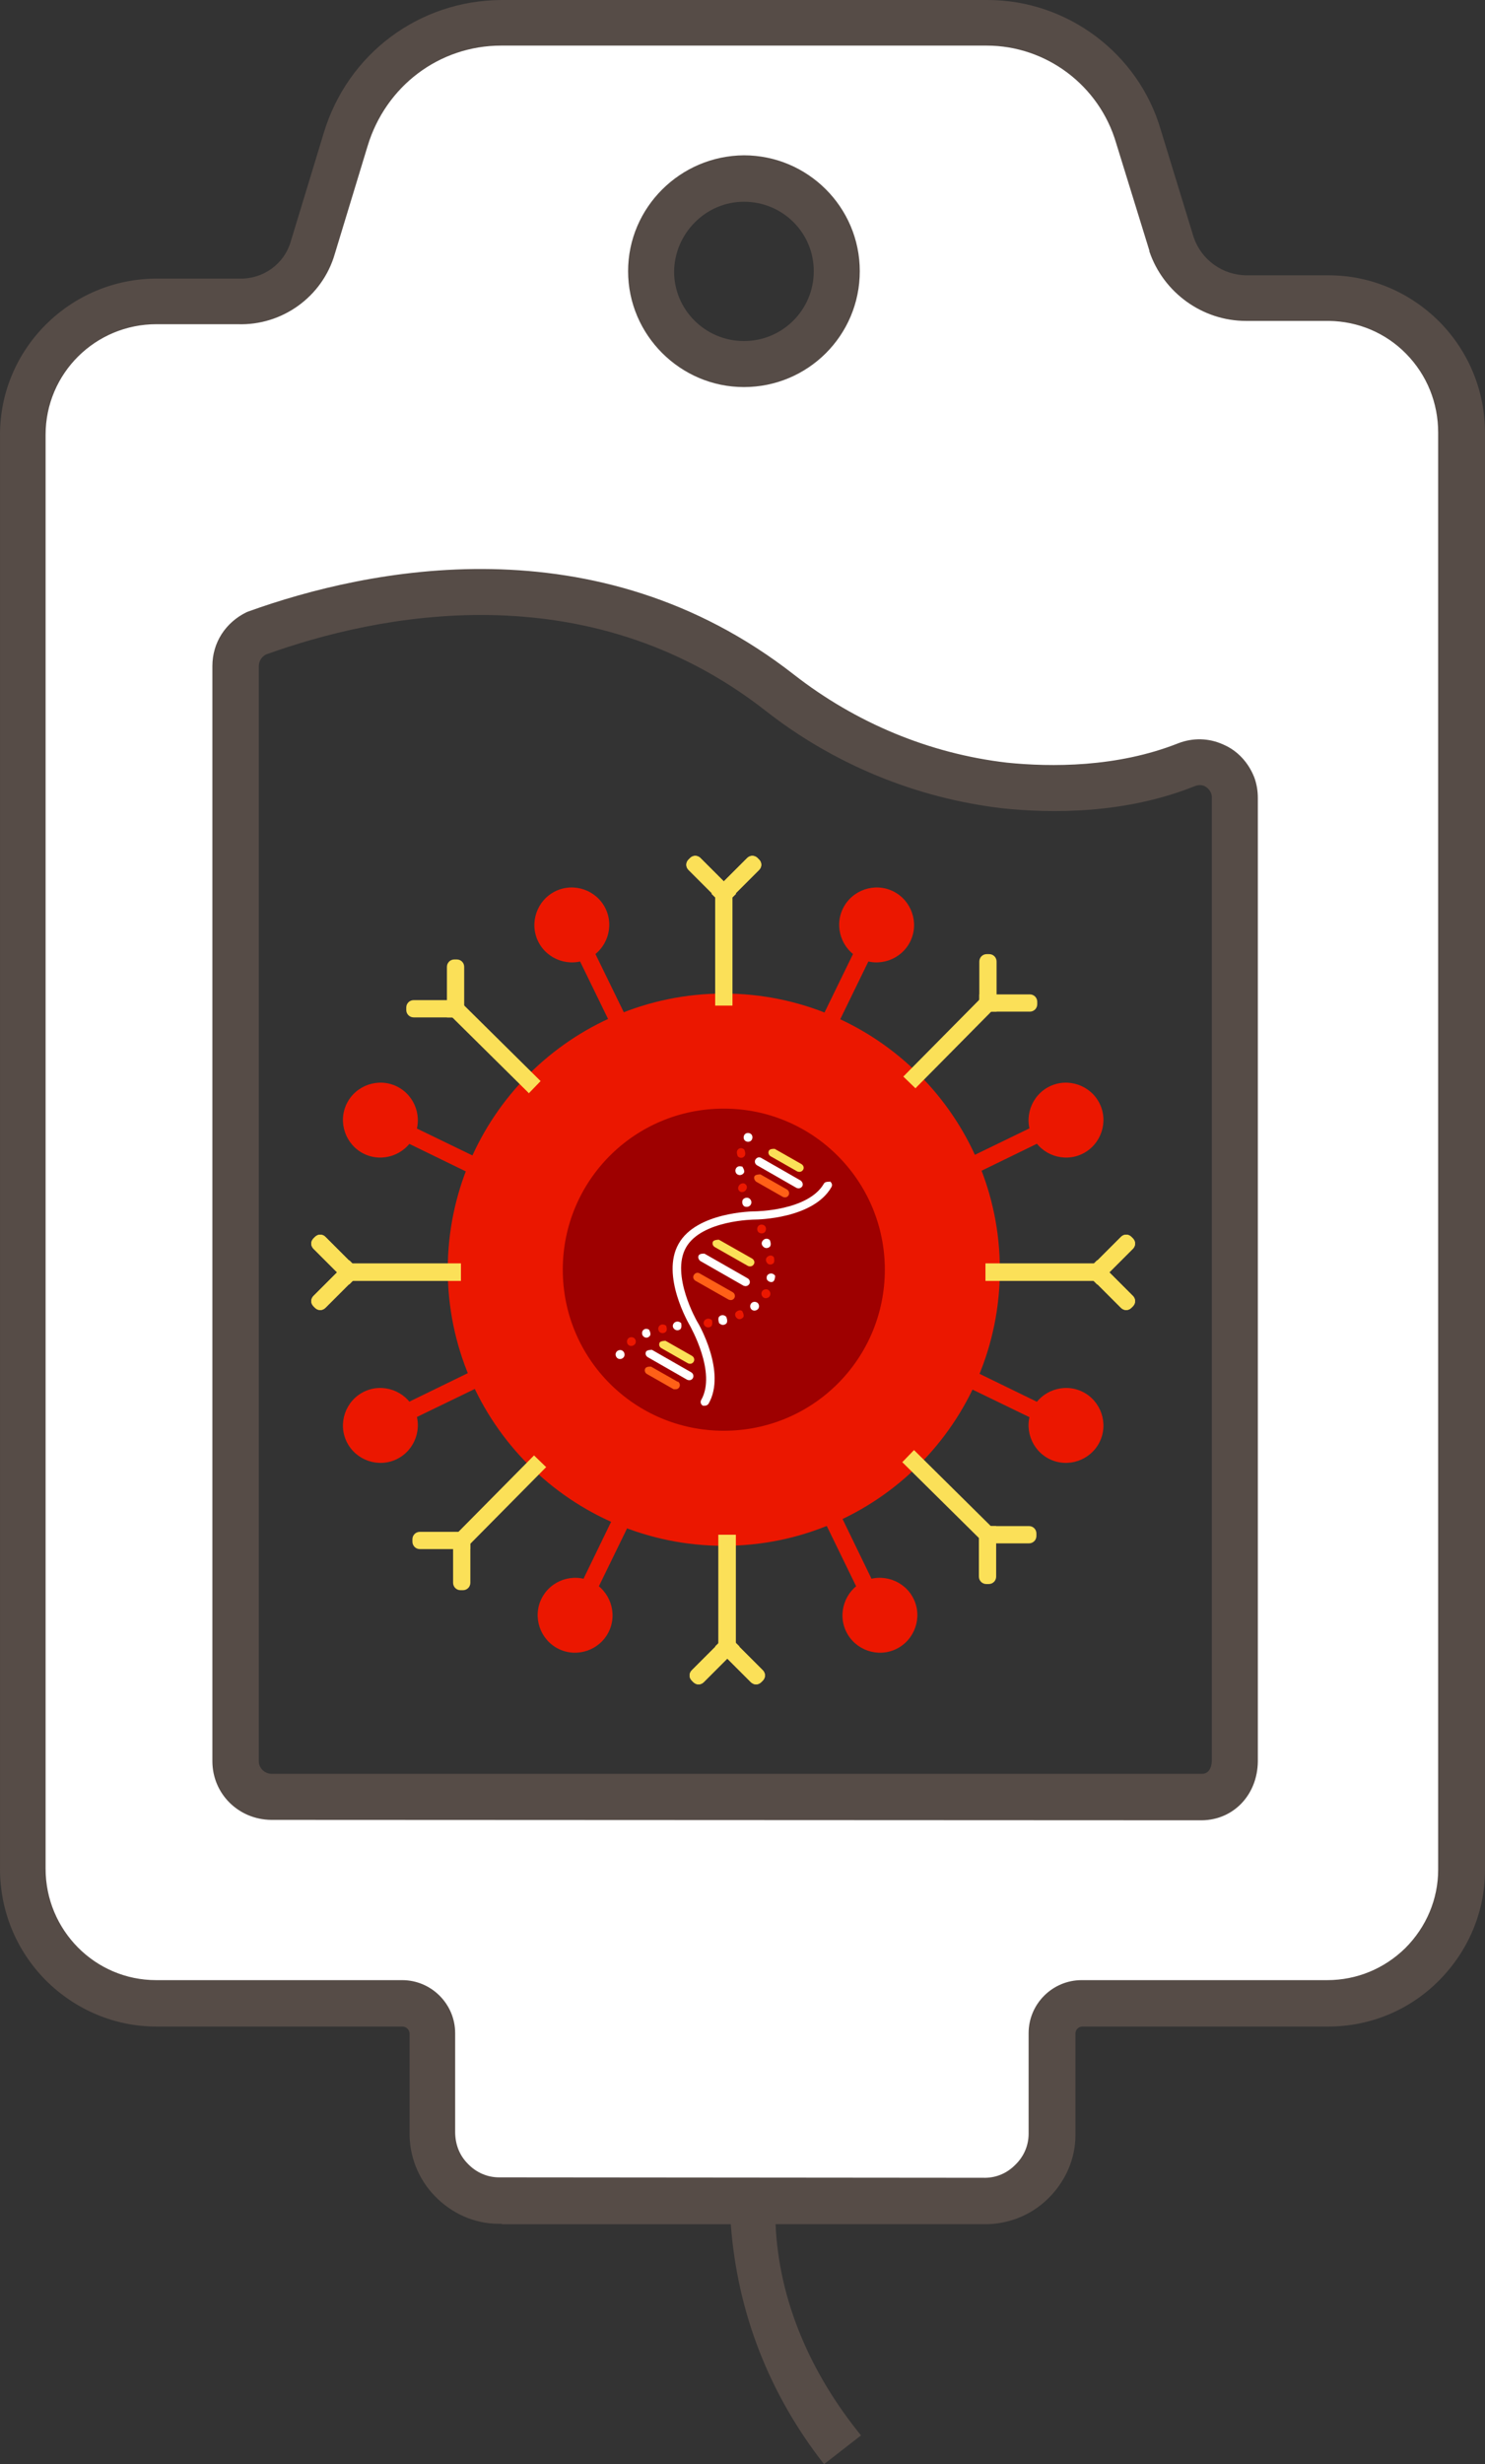 <?xml version="1.0" encoding="UTF-8"?>
<svg id="Layer_2" data-name="Layer 2" xmlns="http://www.w3.org/2000/svg" viewBox="0 0 36.15 59.97">
  <rect x="0" y="0" width="36.15" height="59.97" fill="#333333" stroke="none"/>
  <defs>
    <style>
      .cls-1 {
        fill: #eb1700;
      }

      .cls-2 {
        fill: #fff;
      }

      .cls-3 {
        fill: #fbe058;
      }

      .cls-4 {
        fill: #564c47;
      }

      .cls-5 {
        fill: #9e0000;
      }

      .cls-6 {
        fill: #ff6017;
      }
    </style>
  </defs>
  <g id="Layer_1-2" data-name="Layer 1">
    <g>
      <path class="cls-2" d="M32.26,7.27h-2c-.8,0-1.5-.5-1.8-1.3l-.8-2.6c-.5-1.6-2-2.8-3.7-2.8h-11.8c-1.8,0-3.3,1.2-3.8,2.8l-.8,2.6c-.2.8-1,1.3-1.8,1.3h-2c-1.8,0-3.3,1.4-3.3,3.3H.46v34.9c0,1.8,1.4,3.3,3.2,3.3h6c.4,0,.7.3.7.7v2.4c0,.9.7,1.7,1.6,1.7h11.8c.9,0,1.7-.7,1.7-1.6h0v-2.5c0-.4.3-.7.7-.7h6c1.8,0,3.3-1.5,3.3-3.2h0V10.57c0-1.8-1.5-3.3-3.2-3.3h0ZM18.06,4.37c1.2,0,2.3,1,2.3,2.3s-1,2.3-2.3,2.3-2.3-1-2.3-2.3,1-2.2,2.3-2.3ZM30.06,42.87c0,.5-.4.9-.9.9H6.56c-.5,0-.9-.4-.9-.9v-26.7c0-.3.2-.6.5-.8,1.8-.7,7.7-2.5,12.7,1.5,1.6,1.2,3.5,2,5.5,2.3,1.4.1,3,0,4.4-.5.4-.2.9,0,1.1.5v23.7h.2Z"/>
      <g>
        <path class="cls-1" d="M24.34,30.9c0,3.71-3.01,6.72-6.72,6.72s-6.72-3.01-6.72-6.72,3.01-6.72,6.72-6.72,6.72,3.01,6.72,6.72Z"/>
        <path class="cls-5" d="M21.54,30.9c0,2.17-1.75,3.92-3.92,3.92s-3.92-1.75-3.92-3.92,1.75-3.92,3.92-3.92,3.92,1.76,3.92,3.92Z"/>
        <path class="cls-3" d="M18.76,28.14l.65.37s.03.01.05.01c.04,0,.07-.02.09-.05.03-.05.01-.11-.04-.14l-.65-.37s-.11-.01-.14.04c-.03.05-.01.11.04.14Z"/>
        <path class="cls-2" d="M18.43,28.36l.96.55s.03.01.05.01c.04,0,.07-.02.09-.05.03-.05,0-.11-.04-.14l-.96-.55c-.05-.03-.11-.01-.14.04-.03.05-.01.11.04.14Z"/>
        <path class="cls-2" d="M20.2,28.76s-.11-.01-.14.04c-.38.67-1.67.68-1.68.68-.06,0-1.43.02-1.86.79-.44.77.25,1.95.28,2,0,.01.65,1.13.27,1.8-.03.05-.01.11.04.14.02,0,.03,0,.05,0,.04,0,.07-.02.09-.05.44-.77-.25-1.96-.28-2,0,0-.65-1.13-.27-1.8.38-.67,1.67-.68,1.68-.68.06,0,1.42-.02,1.86-.79.03-.05.01-.11-.04-.14Z"/>
        <path class="cls-1" d="M17.33,32.12s.03.12-.02.16c-.05.04-.12.03-.16-.02-.04-.05-.02-.12.03-.15.05-.03.11-.02.15.02h0Z"/>
        <path class="cls-2" d="M17.68,32.05s.05.11,0,.16c-.04.04-.11.05-.16,0h-.01s-.05-.12,0-.17c.04-.04.11-.05.16,0h.01Z"/>
        <path class="cls-1" d="M18.07,31.91s.06.11.02.15c-.04.05-.11.06-.15.02-.05-.04-.06-.11-.02-.15.04-.04.11-.06.15-.02Z"/>
        <path class="cls-2" d="M18.41,31.69c.06.02.08.09.06.14-.02.05-.09.08-.14.06-.06-.02-.08-.09-.06-.14.02-.06.09-.08.14-.06Z"/>
        <path class="cls-1" d="M18.7,31.39c.05.03.07.1.04.15s-.1.07-.15.04c-.05-.03-.07-.1-.04-.15.03-.05.1-.07.15-.04Z"/>
        <path class="cls-2" d="M18.87,31.04s0,.12-.05.15c-.05.03-.12,0-.15-.05-.02-.06,0-.12.06-.14.05-.02.11,0,.14.05h0Z"/>
        <path class="cls-1" d="M18.84,30.6s.03.12-.02.15c-.05.04-.12.03-.15-.02-.04-.05-.03-.12.02-.15.05-.04.12-.03.15.02Z"/>
        <path class="cls-2" d="M18.74,30.18s.05.11,0,.16c-.04.04-.11.05-.16,0s-.05-.11,0-.16c.04-.04.11-.05.16,0Z"/>
        <path class="cls-1" d="M18.6,29.82c.05.03.06.1.03.15-.03.05-.1.06-.15.03-.05-.03-.06-.1-.03-.15.03-.05.1-.06.15-.03Z"/>
        <path class="cls-2" d="M18.2,29.15c.06.01.1.07.09.13-.01.06-.07.1-.13.09-.06,0-.1-.07-.09-.13,0-.06.07-.1.13-.09Z"/>
        <path class="cls-1" d="M18.11,28.8c.06.02.09.08.06.14-.02.05-.08.08-.13.07-.06-.02-.09-.08-.06-.14.02-.05.08-.08.13-.07Z"/>
        <path class="cls-2" d="M18.07,28.39s.07.1.04.15-.09.07-.14.05c-.06-.02-.08-.09-.06-.14.02-.06.09-.08.14-.06h.02Z"/>
        <path class="cls-1" d="M18.12,27.98s.05.11,0,.16c-.04.05-.11.05-.16,0,0,0-.05-.11,0-.16.04-.05.11-.05.16,0Z"/>
        <path class="cls-2" d="M18.27,27.59c.05.03.06.1.03.15-.03.05-.1.06-.15.03-.05-.03-.06-.1-.03-.15.03-.05.1-.06.15-.03Z"/>
        <path class="cls-2" d="M16.58,32.19s.03.12-.02.16c-.05.04-.12.03-.16-.02-.04-.05-.02-.12.03-.15s.11-.02.15.02h0Z"/>
        <path class="cls-1" d="M16.21,32.25s.05.11,0,.16c-.04.04-.11.05-.16,0-.04-.05-.03-.12.01-.15.04-.04.11-.03.15,0h0Z"/>
        <path class="cls-2" d="M15.8,32.36s.06.1.02.15c-.04.05-.1.06-.15.02-.05-.04-.05-.11-.02-.15.04-.05.1-.05.15-.02Z"/>
        <path class="cls-1" d="M15.41,32.55c.06.02.08.09.06.14-.02.05-.09.08-.14.06-.06-.02-.08-.09-.06-.14.02-.06.09-.08.14-.06Z"/>
        <path class="cls-2" d="M15.15,32.87c.05.03.07.1.04.15s-.1.07-.15.04c-.05-.03-.07-.1-.04-.15.03-.05.1-.07.15-.04Z"/>
        <path class="cls-6" d="M18.41,28.76l.65.37s.03.01.05.01c.06,0,.1-.05.1-.1,0-.04-.02-.07-.05-.09l-.65-.37s-.11,0-.14.04c-.03.05,0,.11.04.14Z"/>
        <path class="cls-3" d="M16.85,33l-.65-.37s-.11,0-.14.04c-.03.05-.01.11.04.14l.65.37s.03.01.05.01c.06,0,.1-.05.1-.1,0-.04-.02-.07-.05-.09Z"/>
        <path class="cls-2" d="M16.83,33.4l-.96-.55s-.11,0-.14.04c-.03.05-.01.11.04.14l.96.55s.03.01.05.01c.06,0,.1-.05.1-.1,0-.04-.02-.07-.05-.09Z"/>
        <path class="cls-6" d="M16.5,33.63l-.65-.37s-.11-.01-.14.04c-.03.05-.01.11.04.14l.65.37s.03,0,.05,0c.06,0,.1-.05.1-.1,0-.04-.02-.07-.05-.09Z"/>
        <path class="cls-3" d="M18.21,30.81s.03.01.05.01c.04,0,.07-.02.09-.05.03-.05.01-.11-.04-.14l-.81-.46s-.11,0-.14.04c-.03.05-.01.11.04.14l.81.46Z"/>
        <path class="cls-2" d="M18.2,31.11l-1.05-.6s-.11-.01-.14.04c-.03.05,0,.11.04.14l1.05.6s.03.01.05.01c.04,0,.07-.02.09-.05.03-.05.01-.11-.04-.14Z"/>
        <path class="cls-6" d="M17.84,31.45l-.81-.46c-.05-.03-.11-.01-.14.04-.03.05-.01.11.04.14l.81.46s.03.01.05.01c.06,0,.1-.05.1-.1,0-.04-.02-.07-.05-.09Z"/>
        <path class="cls-1" d="M14.74,22.11c.22.45.03,1-.42,1.22-.45.22-1,.03-1.22-.42-.22-.45-.03-1,.42-1.22.45-.22,1-.03,1.22.42Z"/>
        <path class="cls-1" d="M15.3,24.88l-.37.18-.95-1.95c-.04-.09,0-.2.08-.24l.05-.03c.09-.04.19,0,.24.08l.95,1.95h0Z"/>
        <path class="cls-1" d="M20.52,22.11c-.22.45-.03,1,.42,1.22.45.22,1,.03,1.22-.42.22-.45.03-1-.42-1.22-.45-.22-1-.03-1.22.42Z"/>
        <path class="cls-1" d="M19.96,24.88l.37.18.95-1.95c.04-.09,0-.2-.08-.24l-.05-.03c-.09-.04-.19,0-.24.08l-.95,1.95h0Z"/>
        <path class="cls-3" d="M17.83,24.47h-.42v-2.63c0-.1.08-.18.18-.18h.06c.1,0,.18.08.18.18v2.63Z"/>
        <path class="cls-3" d="M17.92,21.75l-.29.29-.87-.87c-.07-.07-.07-.18,0-.25l.04-.04c.07-.07.18-.07.25,0l.87.87Z"/>
        <path class="cls-3" d="M17.32,21.75l.29.29.87-.87c.07-.07.07-.18,0-.25l-.04-.04c-.07-.07-.18-.07-.25,0l-.87.87Z"/>
        <path class="cls-1" d="M14.82,39.71c.22-.45.03-1-.42-1.22-.45-.22-1-.03-1.22.42-.22.45-.03,1,.42,1.22s1,.03,1.22-.42Z"/>
        <path class="cls-1" d="M15.38,36.94l-.37-.18-.95,1.96c-.04.09,0,.19.08.24l.05.03c.09.04.19,0,.24-.08l.95-1.95v-.02Z"/>
        <path class="cls-1" d="M20.6,39.71c-.22-.45-.03-1,.42-1.22.45-.22,1-.03,1.22.42.22.45.03,1-.42,1.22-.45.22-1,.03-1.22-.42Z"/>
        <path class="cls-1" d="M20.04,36.94l.37-.18.95,1.96c.04.09,0,.19-.08.24l-.05.03c-.09.04-.19,0-.24-.08l-.95-1.95v-.02Z"/>
        <path class="cls-3" d="M17.91,37.35h-.42v2.63c0,.1.08.18.18.18h.06c.1,0,.18-.08.18-.18v-2.63Z"/>
        <path class="cls-3" d="M18,40.07l-.29-.29-.87.87c-.07.07-.07.18,0,.25l.04.04c.07.07.18.07.25,0l.87-.87Z"/>
        <path class="cls-3" d="M17.41,40.07l.29-.29.87.87c.07.07.07.18,0,.25l-.04.04c-.07.07-.18.07-.25,0l-.87-.87Z"/>
        <path class="cls-1" d="M8.86,28.08c.45.22,1,.03,1.22-.42.22-.45.03-1-.42-1.22-.45-.22-1-.03-1.22.42-.22.45-.03,1,.42,1.22Z"/>
        <path class="cls-1" d="M11.63,28.64l.18-.37-1.96-.95c-.09-.04-.19,0-.24.08l-.03.05c-.04.09,0,.19.08.24l1.95.95h.02Z"/>
        <path class="cls-1" d="M8.86,33.87c.45-.22,1-.03,1.22.42.22.45.03,1-.42,1.22-.45.22-1,.03-1.22-.42s-.03-1,.42-1.22Z"/>
        <path class="cls-1" d="M11.63,33.31l.18.37-1.96.95c-.09.04-.19,0-.24-.08l-.03-.05c-.04-.09,0-.19.08-.24l1.95-.95h.02Z"/>
        <path class="cls-3" d="M11.22,31.17v-.42h-2.63c-.1,0-.18.08-.18.18v.06c0,.1.08.18.18.18h2.63Z"/>
        <path class="cls-3" d="M8.5,31.26l.29-.29-.87-.87c-.07-.07-.18-.07-.25,0l-.04.04c-.07.07-.07.18,0,.25l.87.87Z"/>
        <path class="cls-3" d="M8.5,30.67l.29.29-.87.87c-.07.07-.18.07-.25,0l-.04-.04c-.07-.07-.07-.18,0-.25l.87-.87Z"/>
        <path class="cls-1" d="M26.35,28.08c-.45.22-1,.03-1.22-.42-.22-.45-.03-1,.42-1.22.45-.22,1-.03,1.22.42.22.45.03,1-.42,1.22Z"/>
        <path class="cls-1" d="M23.57,28.64l-.18-.37,1.96-.95c.09-.04.19,0,.24.08l.03.05c.04.09,0,.19-.08.24l-1.95.95h-.02Z"/>
        <path class="cls-1" d="M26.35,33.87c-.45-.22-1-.03-1.22.42s-.03,1,.42,1.22c.45.22,1,.03,1.22-.42.22-.45.03-1-.42-1.22Z"/>
        <path class="cls-1" d="M23.57,33.31l-.18.37,1.96.95c.09.04.19,0,.24-.08l.03-.05c.04-.09,0-.19-.08-.24l-1.95-.95h-.02Z"/>
        <path class="cls-3" d="M23.99,31.17v-.42h2.63c.1,0,.18.08.18.18v.06c0,.1-.08.18-.18.18h-2.63Z"/>
        <path class="cls-3" d="M26.71,31.26l-.29-.29.87-.87c.07-.07.18-.07.25,0l.04.04c.07.07.07.18,0,.25l-.87.87Z"/>
        <path class="cls-3" d="M26.71,30.67l-.29.29.87.87c.07.07.18.07.25,0l.04-.04c.07-.07.07-.18,0-.25l-.87-.87Z"/>
        <path class="cls-3" d="M17.83,24.47h-.42v-2.63c0-.1.08-.18.18-.18h.06c.1,0,.18.08.18.18v2.63Z"/>
        <path class="cls-3" d="M17.92,21.75l-.29.29-.87-.87c-.07-.07-.07-.18,0-.25l.04-.04c.07-.07.18-.07.25,0l.87.87Z"/>
        <path class="cls-3" d="M17.32,21.75l.29.29.87-.87c.07-.07.07-.18,0-.25l-.04-.04c-.07-.07-.18-.07-.25,0l-.87.87Z"/>
        <path class="cls-3" d="M17.91,37.35h-.42v2.63c0,.1.08.18.18.18h.06c.1,0,.18-.08.18-.18v-2.63Z"/>
        <path class="cls-3" d="M18,40.07l-.29-.29-.87.87c-.07.07-.07.18,0,.25l.04.04c.07.07.18.07.25,0l.87-.87Z"/>
        <path class="cls-3" d="M17.41,40.07l.29-.29.87.87c.07.07.07.18,0,.25l-.04.04c-.07.07-.18.07-.25,0l-.87-.87Z"/>
        <path class="cls-3" d="M11.22,31.17v-.42h-2.63c-.1,0-.18.08-.18.18v.06c0,.1.08.18.18.18h2.63Z"/>
        <path class="cls-3" d="M8.5,31.26l.29-.29-.87-.87c-.07-.07-.18-.07-.25,0l-.04.04c-.07.07-.07.18,0,.25l.87.87Z"/>
        <path class="cls-3" d="M8.5,30.67l.29.29-.87.87c-.07.07-.18.07-.25,0l-.04-.04c-.07-.07-.07-.18,0-.25l.87-.87Z"/>
        <path class="cls-3" d="M23.99,31.17v-.42h2.63c.1,0,.18.08.18.18v.06c0,.1-.08.18-.18.18h-2.63Z"/>
        <path class="cls-3" d="M26.71,31.26l-.29-.29.87-.87c.07-.07.18-.07.25,0l.04.04c.07.07.07.18,0,.25l-.87.87Z"/>
        <path class="cls-3" d="M26.71,30.67l-.29.29.87.87c.07.07.18.07.25,0l.04-.04c.07-.07.07-.18,0-.25l-.87-.87Z"/>
        <path class="cls-3" d="M22.29,26.49l-.3-.29,1.85-1.87c.07-.07.18-.07.25,0l.04.04c.07.07.07.18,0,.25l-1.85,1.87h.01Z"/>
        <path class="cls-3" d="M24.26,24.62h-.42v-1.22c0-.1.08-.18.18-.18h.06c.1,0,.18.08.18.18v1.23h0Z"/>
        <path class="cls-3" d="M23.84,24.2v.42h1.23c.1,0,.18-.08.18-.18v-.06c0-.1-.08-.18-.18-.18h-1.23Z"/>
        <path class="cls-3" d="M13.3,35.71l-.3-.29-1.85,1.87c-.07.07-.07.18,0,.25l.04.04c.07.07.18.07.25,0l1.85-1.87h.01Z"/>
        <path class="cls-3" d="M11.45,37.7v-.42h-1.23c-.1,0-.18.08-.18.18v.06c0,.1.08.18.18.18h1.23Z"/>
        <path class="cls-3" d="M11.03,37.29h.42v1.23c0,.1-.08.18-.18.18h-.06c-.1,0-.18-.08-.18-.18v-1.23Z"/>
        <path class="cls-3" d="M12.87,26.61l.29-.3-1.87-1.85c-.07-.07-.18-.07-.25,0l-.04.04c-.07.07-.07.18,0,.25l1.87,1.85h0Z"/>
        <path class="cls-3" d="M10.88,24.76h.42v-1.23c0-.1-.08-.18-.18-.18h-.06c-.1,0-.18.08-.18.18v1.23Z"/>
        <path class="cls-3" d="M11.29,24.34v.42h-1.22c-.1,0-.18-.08-.18-.18v-.06c0-.1.08-.18.18-.18h1.23,0Z"/>
        <path class="cls-3" d="M21.96,35.59l.29-.3,1.87,1.85c.07.07.07.18,0,.25l-.04.04c-.07.07-.18.07-.25,0l-1.87-1.85h0Z"/>
        <path class="cls-3" d="M23.83,37.56v-.42h1.22c.1,0,.18.08.18.18v.06c0,.1-.08.18-.18.18h-1.23.01Z"/>
        <path class="cls-3" d="M24.25,37.14h-.42v1.23c0,.1.08.18.18.18h.06c.1,0,.18-.08.18-.18v-1.23Z"/>
      </g>
      <path class="cls-4" d="M18.11,3.78c-1.55.01-2.82,1.27-2.82,2.82s1.27,2.82,2.82,2.82,2.82-1.26,2.82-2.82-1.27-2.82-2.82-2.82ZM18.11,8.3c-.94,0-1.7-.76-1.7-1.69.01-.93.77-1.7,1.7-1.7h0c.94,0,1.7.75,1.7,1.69s-.76,1.7-1.7,1.7ZM30.53,18.91c-.14-.35-.4-.64-.75-.79-.35-.16-.74-.17-1.1-.03-1.49.59-3.1.58-4.17.47-1.89-.22-3.68-.97-5.18-2.14-4.81-3.76-10.39-2.58-13.28-1.54l-.05.02c-.51.25-.83.74-.83,1.31v26.65c0,.79.63,1.42,1.43,1.43h0s22.66.01,22.66.01c.77-.01,1.35-.62,1.36-1.43v-23.45c0-.18-.03-.35-.09-.51ZM29.5,42.85c0,.06-.02.32-.24.32H6.62c-.18,0-.32-.14-.32-.31v-26.64c0-.12.06-.23.17-.29h0c2.69-.97,7.8-2.05,12.17,1.37,1.66,1.3,3.65,2.12,5.75,2.37,1.21.13,3.01.14,4.7-.54.08-.03.16-.03.23,0,.08.04.13.1.16.17.02.04.02.11.02.11v23.44ZM30.53,18.91c-.14-.35-.4-.64-.75-.79-.35-.16-.74-.17-1.1-.03-1.49.59-3.1.58-4.17.47-1.89-.22-3.68-.97-5.18-2.14-4.81-3.76-10.39-2.58-13.28-1.54l-.05.02c-.51.25-.83.74-.83,1.31v26.65c0,.79.63,1.42,1.43,1.43h0s22.66.01,22.66.01c.77-.01,1.35-.62,1.36-1.43v-23.45c0-.18-.03-.35-.09-.51ZM29.5,42.85c0,.06-.02.32-.24.32H6.62c-.18,0-.32-.14-.32-.31v-26.64c0-.12.06-.23.17-.29h0c2.69-.97,7.8-2.05,12.17,1.37,1.66,1.3,3.65,2.12,5.75,2.37,1.21.13,3.01.14,4.7-.54.08-.03.16-.03.23,0,.08.04.13.1.16.17.02.04.02.11.02.11v23.44ZM18.11,9.42c1.56,0,2.82-1.26,2.82-2.82s-1.27-2.82-2.82-2.82c-1.55.01-2.82,1.27-2.82,2.82s1.27,2.82,2.82,2.82ZM18.11,4.91h0c.94,0,1.7.75,1.7,1.69s-.76,1.7-1.7,1.7-1.7-.76-1.7-1.69c.01-.93.77-1.7,1.7-1.7ZM30.53,18.91c-.14-.35-.4-.64-.75-.79-.35-.16-.74-.17-1.1-.03-1.49.59-3.1.58-4.17.47-1.89-.22-3.68-.97-5.18-2.14-4.81-3.76-10.39-2.58-13.28-1.54l-.05.02c-.51.25-.83.74-.83,1.31v26.65c0,.79.63,1.42,1.43,1.43h0s22.66.01,22.66.01c.77-.01,1.35-.62,1.36-1.43v-23.45c0-.18-.03-.35-.09-.51ZM29.5,42.85c0,.06-.02.32-.24.32H6.62c-.18,0-.32-.14-.32-.31v-26.64c0-.12.06-.23.17-.29h0c2.69-.97,7.8-2.05,12.17,1.37,1.66,1.3,3.65,2.12,5.75,2.37,1.21.13,3.01.14,4.7-.54.08-.03.16-.03.23,0,.08.04.13.1.16.17.02.04.02.11.02.11v23.44ZM18.11,9.42c1.56,0,2.82-1.26,2.82-2.82s-1.27-2.82-2.82-2.82c-1.55.01-2.82,1.27-2.82,2.82s1.27,2.82,2.82,2.82ZM18.11,4.91h0c.94,0,1.7.75,1.7,1.69s-.76,1.7-1.7,1.7-1.7-.76-1.7-1.69c.01-.93.77-1.7,1.7-1.7Z"/>
      <path class="cls-4" d="M35.04,7.83c-.72-.72-1.68-1.13-2.7-1.13h-1.99c-.58,0-1.1-.37-1.29-.92l-.8-2.61c-.54-1.87-2.28-3.17-4.22-3.17h-11.83c-2.01.01-3.75,1.31-4.33,3.24l-.8,2.63c-.16.56-.68.93-1.26.91h-2c-2.1,0-3.82,1.7-3.82,3.8v34.9c0,1.02.39,1.98,1.11,2.71.72.72,1.68,1.13,2.7,1.13h5.99c.09,0,.17.08.17.17v2.39c-.01.59.21,1.15.62,1.57.41.42.96.67,1.55.67h.06s.03.01.03.01h5.56c.16,2.16.94,4.14,2.27,5.84l.9-.7c-1.22-1.5-2-3.27-2.08-5.14h5.06c.59.01,1.15-.21,1.57-.62.42-.41.67-.96.67-1.55v-2.47c0-.1.08-.17.17-.17h5.98c1.01,0,1.97-.39,2.69-1.11s1.13-1.68,1.13-2.7V10.54c0-1.02-.39-1.98-1.11-2.71ZM35.01,45.5c0,.72-.29,1.4-.8,1.91-.51.5-1.18.78-1.9.78h-5.98c-.71,0-1.29.58-1.29,1.29v2.45c0,.29-.12.56-.33.76-.21.21-.48.32-.78.31h-.02s-11.76-.01-11.76-.01c-.29,0-.56-.12-.76-.33-.21-.21-.31-.48-.31-.78v-2.4c0-.71-.58-1.29-1.29-1.29H3.8c-1.49,0-2.69-1.22-2.69-2.71V10.58c0-1.49,1.21-2.69,2.7-2.69h1.97c1.09.04,2.07-.67,2.37-1.71l.8-2.63c.44-1.45,1.74-2.44,3.25-2.44h11.82c1.45,0,2.74.97,3.15,2.37l.81,2.62v.02c.34,1,1.29,1.69,2.35,1.69h2.02c.71.01,1.38.29,1.88.8.51.52.78,1.2.78,1.92v34.97Z"/>
    </g>
  </g>
</svg>